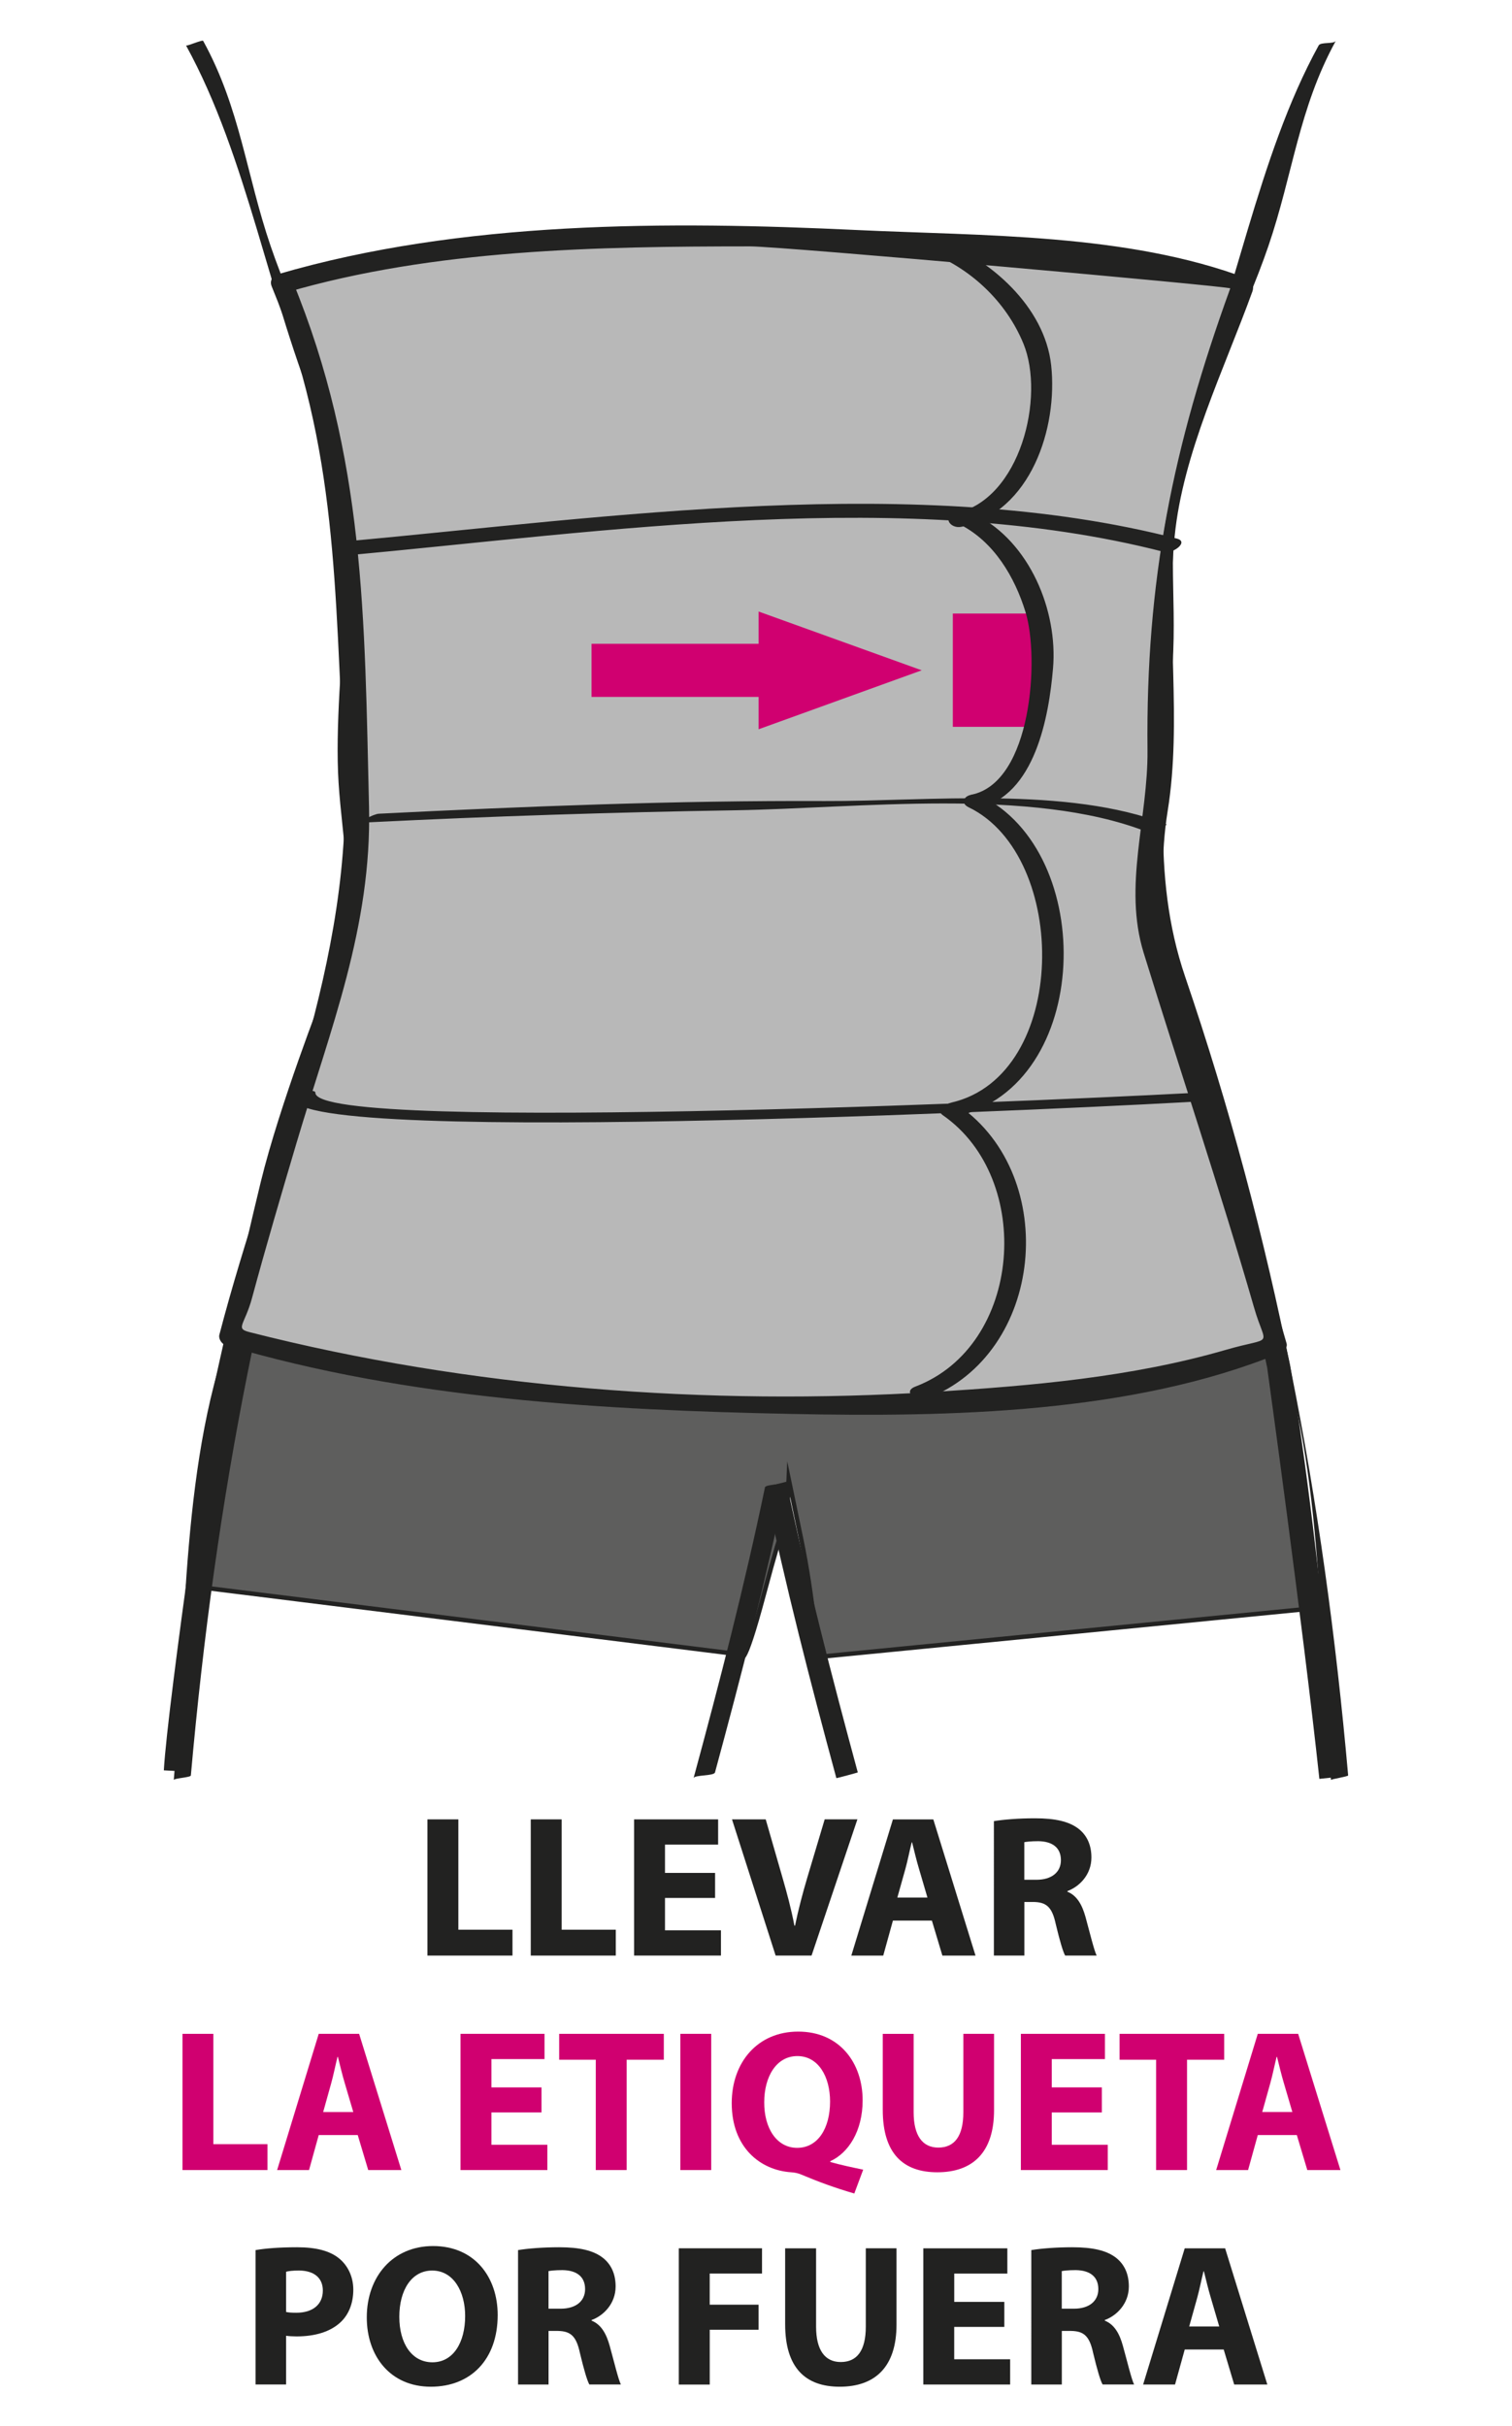 <?xml version="1.0" encoding="utf-8"?>
<!-- Generator: Adobe Illustrator 16.0.0, SVG Export Plug-In . SVG Version: 6.00 Build 0)  -->
<!DOCTYPE svg PUBLIC "-//W3C//DTD SVG 1.1//EN" "http://www.w3.org/Graphics/SVG/1.1/DTD/svg11.dtd">
<svg version="1.1" id="Vrstva_1" xmlns="http://www.w3.org/2000/svg" xmlns:xlink="http://www.w3.org/1999/xlink" x="0px" y="0px"
	 width="51.167px" height="82.042px" viewBox="-15.167 0.167 51.167 82.042" enable-background="new -15.167 0.167 51.167 82.042"
	 xml:space="preserve">
<g>
	<g>
		<path fill="#222221" d="M-0.703,61.701h1.047v3.732h1.832v0.875h-2.879V61.701z"/>
		<path fill="#222221" d="M2.794,61.701H3.84v3.732h1.832v0.875H2.794V61.701z"/>
		<path fill="#222221" d="M9.032,64.359H7.337v1.094h1.894v0.855h-2.94v-4.607h2.844v0.854H7.337v0.957h1.695V64.359z"/>
		<path fill="#222221" d="M11.081,66.308l-1.477-4.607h1.141l0.561,1.947c0.158,0.547,0.301,1.074,0.41,1.648h0.021
			c0.115-0.555,0.26-1.102,0.416-1.627l0.588-1.969h1.107l-1.551,4.607H11.081z"/>
		<path fill="#222221" d="M15.05,65.125l-0.328,1.184h-1.08l1.408-4.607h1.367l1.428,4.607h-1.121l-0.355-1.184H15.05z
			 M16.218,64.345l-0.287-0.977c-0.082-0.273-0.164-0.615-0.232-0.889h-0.014c-0.068,0.273-0.137,0.621-0.211,0.889L15.2,64.345
			H16.218z"/>
		<path fill="#222221" d="M18.466,61.761c0.334-0.055,0.834-0.096,1.387-0.096c0.684,0,1.162,0.104,1.49,0.363
			c0.273,0.219,0.424,0.539,0.424,0.963c0,0.588-0.416,0.992-0.813,1.135v0.021c0.32,0.129,0.498,0.438,0.615,0.861
			c0.143,0.52,0.287,1.121,0.375,1.299h-1.066c-0.074-0.131-0.184-0.506-0.32-1.074c-0.123-0.574-0.322-0.73-0.746-0.738h-0.314
			v1.813h-1.031V61.761z M19.497,63.744h0.41c0.52,0,0.828-0.26,0.828-0.662c0-0.424-0.287-0.637-0.766-0.643
			c-0.254,0-0.396,0.02-0.473,0.033V63.744z"/>
		<path fill="#D00070" d="M-8.992,68.955h1.045v3.732h1.832v0.875h-2.877V68.955z"/>
		<path fill="#D00070" d="M-4.381,72.378l-0.328,1.184h-1.08l1.408-4.607h1.367l1.429,4.607h-1.121l-0.355-1.184H-4.381z
			 M-3.212,71.599L-3.5,70.623c-0.082-0.273-0.164-0.615-0.232-0.889h-0.014c-0.068,0.273-0.137,0.621-0.212,0.889l-0.273,0.977
			H-3.212z"/>
		<path fill="#D00070" d="M3.159,71.613H1.463v1.094h1.893v0.855H0.417v-4.607H3.26v0.854H1.463v0.957h1.695V71.613z"/>
		<path fill="#D00070" d="M4.995,69.83H3.756v-0.875h3.541v0.875H6.04v3.732H4.995V69.83z"/>
		<path fill="#D00070" d="M8.901,68.955v4.607H7.856v-4.607H8.901z"/>
		<path fill="#D00070" d="M13.743,74.355c-0.656-0.191-1.203-0.391-1.818-0.65c-0.102-0.041-0.211-0.061-0.32-0.068
			c-1.039-0.068-2.01-0.834-2.01-2.338c0-1.381,0.875-2.42,2.248-2.42c1.408,0,2.182,1.066,2.182,2.324
			c0,1.047-0.486,1.785-1.094,2.059v0.027c0.355,0.102,0.752,0.184,1.113,0.26L13.743,74.355z M12.923,71.244
			c0-0.84-0.396-1.537-1.107-1.537s-1.121,0.697-1.121,1.559c-0.006,0.875,0.418,1.545,1.115,1.545
			C12.513,72.81,12.923,72.146,12.923,71.244z"/>
		<path fill="#D00070" d="M15.751,68.955v2.652c0,0.793,0.301,1.195,0.834,1.195c0.547,0,0.848-0.383,0.848-1.195v-2.652h1.039
			v2.584c0,1.422-0.717,2.098-1.92,2.098c-1.162,0-1.846-0.643-1.846-2.111v-2.57H15.751z"/>
		<path fill="#D00070" d="M22.12,71.613h-1.695v1.094h1.895v0.855H19.38v-4.607h2.844v0.854h-1.799v0.957h1.695V71.613z"/>
		<path fill="#D00070" d="M23.956,69.83H22.72v-0.875h3.541v0.875h-1.258v3.732h-1.047V69.83z"/>
		<path fill="#D00070" d="M27.397,72.378l-0.328,1.184h-1.08l1.408-4.607h1.367l1.43,4.607h-1.121l-0.355-1.184H27.397z
			 M28.567,71.599l-0.287-0.977c-0.082-0.273-0.164-0.615-0.232-0.889h-0.014c-0.068,0.273-0.137,0.621-0.213,0.889l-0.273,0.977
			H28.567z"/>
		<path fill="#222221" d="M-6.519,76.269c0.322-0.055,0.773-0.096,1.408-0.096c0.643,0,1.102,0.123,1.408,0.369
			c0.295,0.232,0.492,0.615,0.492,1.066s-0.15,0.834-0.424,1.094c-0.355,0.336-0.881,0.486-1.496,0.486
			c-0.137,0-0.26-0.008-0.355-0.021v1.648h-1.033V76.269z M-5.486,78.361c0.088,0.021,0.197,0.027,0.348,0.027
			c0.555,0,0.896-0.279,0.896-0.752c0-0.424-0.295-0.676-0.814-0.676c-0.211,0-0.355,0.02-0.43,0.041V78.361z"/>
		<path fill="#222221" d="M1.675,78.464c0,1.51-0.916,2.426-2.263,2.426c-1.367,0-2.167-1.031-2.167-2.344
			c0-1.381,0.882-2.414,2.242-2.414C0.903,76.132,1.675,77.193,1.675,78.464z M-1.654,78.525c0,0.902,0.424,1.539,1.121,1.539
			c0.704,0,1.107-0.67,1.107-1.566c0-0.826-0.396-1.537-1.114-1.537C-1.244,76.96-1.654,77.63-1.654,78.525z"/>
		<path fill="#222221" d="M2.364,76.269c0.335-0.055,0.834-0.096,1.388-0.096c0.684,0,1.162,0.104,1.49,0.363
			c0.273,0.219,0.424,0.539,0.424,0.963c0,0.588-0.417,0.992-0.813,1.135v0.021c0.321,0.129,0.499,0.438,0.615,0.861
			c0.144,0.52,0.287,1.121,0.376,1.299H4.777c-0.075-0.131-0.185-0.506-0.321-1.074c-0.123-0.574-0.321-0.73-0.745-0.738H3.396
			v1.813H2.364V76.269z M3.396,78.251h0.41c0.52,0,0.827-0.26,0.827-0.662c0-0.424-0.287-0.637-0.766-0.643
			c-0.253,0-0.396,0.02-0.472,0.033V78.251z"/>
		<path fill="#222221" d="M7.804,76.208h2.816v0.854h-1.77v1.053h1.654v0.848H8.851v1.854H7.804V76.208z"/>
		<path fill="#222221" d="M12.45,76.208v2.652c0,0.793,0.301,1.195,0.834,1.195c0.547,0,0.848-0.383,0.848-1.195v-2.652h1.039v2.584
			c0,1.422-0.719,2.098-1.922,2.098c-1.162,0-1.846-0.643-1.846-2.111v-2.57H12.45z"/>
		<path fill="#222221" d="M18.819,78.867h-1.695v1.094h1.893v0.855h-2.939v-4.607h2.844v0.854h-1.797v0.957h1.695V78.867z"/>
		<path fill="#222221" d="M19.731,76.269c0.336-0.055,0.834-0.096,1.389-0.096c0.684,0,1.162,0.104,1.49,0.363
			c0.273,0.219,0.424,0.539,0.424,0.963c0,0.588-0.418,0.992-0.814,1.135v0.021c0.322,0.129,0.5,0.438,0.615,0.861
			c0.145,0.52,0.287,1.121,0.377,1.299h-1.066c-0.076-0.131-0.186-0.506-0.322-1.074c-0.123-0.574-0.32-0.73-0.744-0.738h-0.314
			v1.813h-1.033V76.269z M20.765,78.251h0.41c0.52,0,0.826-0.26,0.826-0.662c0-0.424-0.287-0.637-0.766-0.643
			c-0.252,0-0.396,0.02-0.471,0.033V78.251z"/>
		<path fill="#222221" d="M24.925,79.632l-0.328,1.184h-1.08l1.408-4.607h1.367l1.428,4.607h-1.121l-0.355-1.184H24.925z
			 M26.093,78.853l-0.287-0.977c-0.082-0.273-0.164-0.615-0.232-0.889H25.56c-0.068,0.273-0.137,0.621-0.211,0.889l-0.273,0.977
			H26.093z"/>
	</g>
</g>
<g>
	<path fill="#B8B8B8" d="M24.866,15.105"/>
	<path fill="#5E5E5D" stroke="#222221" stroke-width="0.15" stroke-miterlimit="10" d="M-2.885,31.931
		c-0.459,1.129-0.688,2.033-0.688,2.033s-1.445,3.704-2.07,6.266s-1.563,6.813-1.563,6.813s-0.834,4.584-0.959,6.834l18.083,2.25
		c0,0,0.021,0.75,0.771-2.063s0.77-2.459,0.77-2.459l0.063-1.416c0,0,0,0,0.416,2c0.418,2,0.563,4.021,0.563,4.021l17-1.668
		c-0.563-5.25-1.084-8.188-1.084-8.188s-0.875-4.25-2.125-7.938c-0.844-2.493-1.316-3.84-1.535-4.454h0.037
		c0,0-0.229-0.903-0.686-2.033c0,0-6.775,1.361-13.607,1.361C3.669,33.292-2.885,31.931-2.885,31.931z"/>
	<path fill="none" stroke="#222221" stroke-width="0.75" stroke-miterlimit="10" d="M-4.02,14.987l0.23,0.665
		c0.803,2.259,0.799,2.724,0.684,4.757c-0.113,2.034-0.344,4.405-0.229,6.212c0.115,1.808,0.572,4.181,0.115,5.31
		c-0.459,1.129-0.688,2.033-0.688,2.033s-1.445,3.704-2.07,6.266s-1.563,6.813-1.563,6.813s-1.582,10.771-1.707,13.021"/>
	<path fill="none" stroke="#222221" stroke-width="0.75" stroke-miterlimit="10" d="M29.854,60.292
		c-0.563-5.25-1.77-13.938-1.77-13.938s-0.875-4.25-2.125-7.938c-0.846-2.493-1.318-3.84-1.537-4.454h0.039
		c0,0-0.23-0.903-0.688-2.033c-0.459-1.129,0-3.502,0.115-5.31c0.113-1.807-0.115-4.179-0.23-6.212
		c-0.111-1.998,0.107-3.123,0.875-5.304c0.014-0.039,0.027-0.079,0.041-0.118"/>
	<g>
		<g>
			<g>
				<g>
					<path fill="#222221" d="M-8.872,1.704c2.09,3.798,2.812,8.606,4.529,12.683c1.041,2.47,1.396,4.817,1.031,7.455
						c-0.463,3.347,0.566,6.652-0.068,10.069c-0.39,2.096-1.467,3.947-1.918,6.022c-0.53,2.438-0.973,4.532-1.897,6.819
						c-1.867,4.619-1.655,10.68-2.092,15.619c0.005-0.064,0.573-0.084,0.579-0.156c0.831-9.365,2.498-18.16,5.518-27.016
						c1.185-3.476,0.661-6.977,0.425-10.545c-0.163-2.459,0.274-4.426-0.424-6.918c-0.691-2.472-1.988-4.81-2.82-7.248
						c-0.827-2.421-1.026-4.655-2.283-6.939C-8.318,1.502-8.852,1.742-8.872,1.704L-8.872,1.704z"/>
				</g>
			</g>
		</g>
		<g>
			<g>
				<path fill="#222221" d="M9.029,60.113c0.885-3.262,1.728-6.525,2.416-9.834c-0.021,0.105-0.7,0.08-0.725,0.193
					c-0.688,3.309-1.531,6.574-2.416,9.834C8.336,60.191,8.995,60.24,9.029,60.113L9.029,60.113z"/>
			</g>
		</g>
		<g>
			<g>
				<g>
					<path fill="#222221" d="M30.455,60.214c-0.828-9.365-2.496-18.16-5.517-27.016c-1.186-3.476-0.661-6.978-0.425-10.545
						c0.163-2.459-0.274-4.426,0.423-6.918c0.69-2.472,1.987-4.811,2.821-7.248c0.828-2.421,1.025-4.654,2.281-6.939
						c-0.065,0.118-0.512,0.031-0.58,0.155c-2.089,3.8-2.811,8.605-4.529,12.683c-1.04,2.469-1.394,4.818-1.029,7.455
						c0.463,3.346-0.565,6.652,0.067,10.069c0.389,2.097,1.469,3.947,1.919,6.022c0.529,2.438,0.973,4.532,1.896,6.819
						c1.867,4.619,1.655,10.682,2.092,15.619C29.873,60.339,30.458,60.253,30.455,60.214L30.455,60.214z"/>
				</g>
			</g>
		</g>
		<g>
			<g>
				<path fill="#222221" d="M13.861,60.113c-0.884-3.262-1.728-6.525-2.416-9.834c0.002,0.008-0.729,0.176-0.725,0.193
					c0.688,3.309,1.532,6.574,2.416,9.834C13.139,60.314,13.862,60.119,13.861,60.113L13.861,60.113z"/>
			</g>
		</g>
	</g>
	<g>
		<path fill="#B8B8B8" d="M-5.624,9.751c0,0,6.166-1.875,17.666-1.542c11.5,0.333,14.834,1.667,14.834,1.667s-2.002,5.5-2.502,7.5
			s-0.332,6.667-0.332,9.167s-1.168,3.167,0.332,7.333s3.627,11.75,3.627,11.75s-5.586,2.389-18.25,2
			c-10.873-0.334-17.125-2.25-17.125-2.25s0.699-2.721,1.875-6.625c0.742-2.461,1.988-5.567,2.375-8.208
			c0.285-1.949-0.045-4.127-0.125-6.292c-0.07-1.916,0.375-2.875,0.125-5.542C-3.493,14.792-5.624,9.751-5.624,9.751z"/>
		<g>
			<path fill="#222221" d="M-5.485,10.06C-0.469,8.593,5.043,8.502,10.22,8.5c1.084,0,16.27,1.353,16.245,1.421
				c-1.947,5.374-2.859,9.879-2.8,15.616c0.023,2.299-0.831,4.588-0.129,6.859c1.238,4.005,2.574,7.973,3.738,12.004
				c0.4,1.387,0.708,0.939-0.96,1.422c-3.188,0.924-6.55,1.213-9.847,1.42c-7.668,0.48-15.742-0.119-23.21-2.025
				c-0.47-0.121-0.137-0.252,0.106-1.154c0.474-1.756,0.989-3.502,1.507-5.247c1.139-3.835,2.548-7.301,2.451-11.361
				c-0.152-6.359-0.123-11.812-2.598-17.81C-5.435,9.262-6.147,9.43-5.971,9.857c2.255,5.463,2.117,10.345,2.444,16.039
				c0.392,6.795-2.531,12.936-4.217,19.416c-0.036,0.139,0.085,0.316,0.218,0.355c6.153,1.828,12.792,2.191,19.168,2.322
				c5.268,0.109,11.504-0.006,16.497-2.055c0.123-0.051,0.277-0.174,0.232-0.332c-1.601-5.682-4.969-12.152-4.021-18.021
				c0.486-3.017-0.068-6.222,0.234-9.276c0.278-2.811,1.674-5.639,2.632-8.283c0.063-0.177-0.002-0.368-0.19-0.439
				c-4.052-1.527-8.939-1.435-13.188-1.636C7.446,7.645,0.458,7.623-5.762,9.442C-6.231,9.579-5.902,10.182-5.485,10.06z"/>
		</g>
	</g>
	<g>
		<g>
			<path fill="#222221" d="M16.177,8.662c1.468,0.542,2.695,1.683,3.289,3.127c0.737,1.793-0.097,5.259-2.284,5.735
				c-0.485,0.105-0.195,0.544,0.193,0.459c2.347-0.51,3.261-3.355,3.03-5.462c-0.217-1.985-2.063-3.605-3.846-4.264
				C16.247,8.142,15.715,8.491,16.177,8.662L16.177,8.662z"/>
		</g>
	</g>
	<g>
		<g>
			<path fill="#222221" d="M16.75,37.893c3.076,2.147,2.688,7.79-0.941,9.171c-0.461,0.176,0.06,0.533,0.373,0.414
				c3.995-1.52,4.535-7.518,1.102-9.914C17.035,37.391,16.379,37.634,16.75,37.893L16.75,37.893z"/>
		</g>
	</g>
	<g>
		<g>
			<path fill="#222221" d="M17.622,27.475c3.403,1.653,3.389,9.06-0.589,9.982c-0.482,0.112-0.194,0.549,0.193,0.459
				c4.569-1.059,4.75-8.917,0.778-10.846C17.699,26.921,17.18,27.26,17.622,27.475L17.622,27.475z"/>
		</g>
	</g>
	<g>
		<g>
			<path fill="#222221" d="M-3.506,18.958c8.797-0.808,19.072-2.355,27.736-0.122c0.281,0.073,0.858-0.342,0.428-0.453
				c-8.745-2.254-19.229-0.721-28.087,0.092C-3.816,18.511-4.003,19.004-3.506,18.958L-3.506,18.958z"/>
		</g>
	</g>
	<g>
		<g>
			<path fill="#222221" d="M-2.656,27.978c4.125-0.206,8.254-0.339,12.383-0.406c4.126-0.067,10.003-0.787,13.889,0.718
				c0.201,0.078,0.751-0.22,0.684-0.246c-3.361-1.301-8.03-0.77-11.562-0.785c-5.025-0.021-10.062,0.178-15.08,0.429
				C-2.531,27.697-3.135,28.002-2.656,27.978L-2.656,27.978z"/>
		</g>
	</g>
	<g>
		<g>
			<path fill="#222221" d="M25.934,37.09c-3.097,0.193-30.476,1.479-30.429,0.031c0.004-0.134-0.717-0.033-0.725,0.194
				c-0.055,1.688,28.24,0.253,30.847,0.091C25.831,37.394,26.415,37.06,25.934,37.09L25.934,37.09z"/>
		</g>
	</g>
	<rect x="17.077" y="20.918" fill-rule="evenodd" clip-rule="evenodd" fill="#D00070" width="2.738" height="3.832"/>
	<g>
		<rect x="4.851" y="21.941" fill-rule="evenodd" clip-rule="evenodd" fill="#D00070" width="7.511" height="1.797"/>
		<polygon fill-rule="evenodd" clip-rule="evenodd" fill="#D00070" points="10.505,24.832 10.505,20.85 16.024,22.838 		"/>
	</g>
	<g>
		<g>
			<path fill="#222221" d="M17.324,17.908c1.149,0.587,1.849,1.773,2.215,2.965c0.473,1.539,0.215,5.744-1.822,6.17
				c-0.486,0.102-0.195,0.541,0.193,0.459c1.958-0.409,2.422-3.132,2.558-4.733c0.166-1.958-0.792-4.263-2.61-5.19
				C17.597,17.446,16.93,17.708,17.324,17.908L17.324,17.908z"/>
		</g>
	</g>
</g>
</svg>
